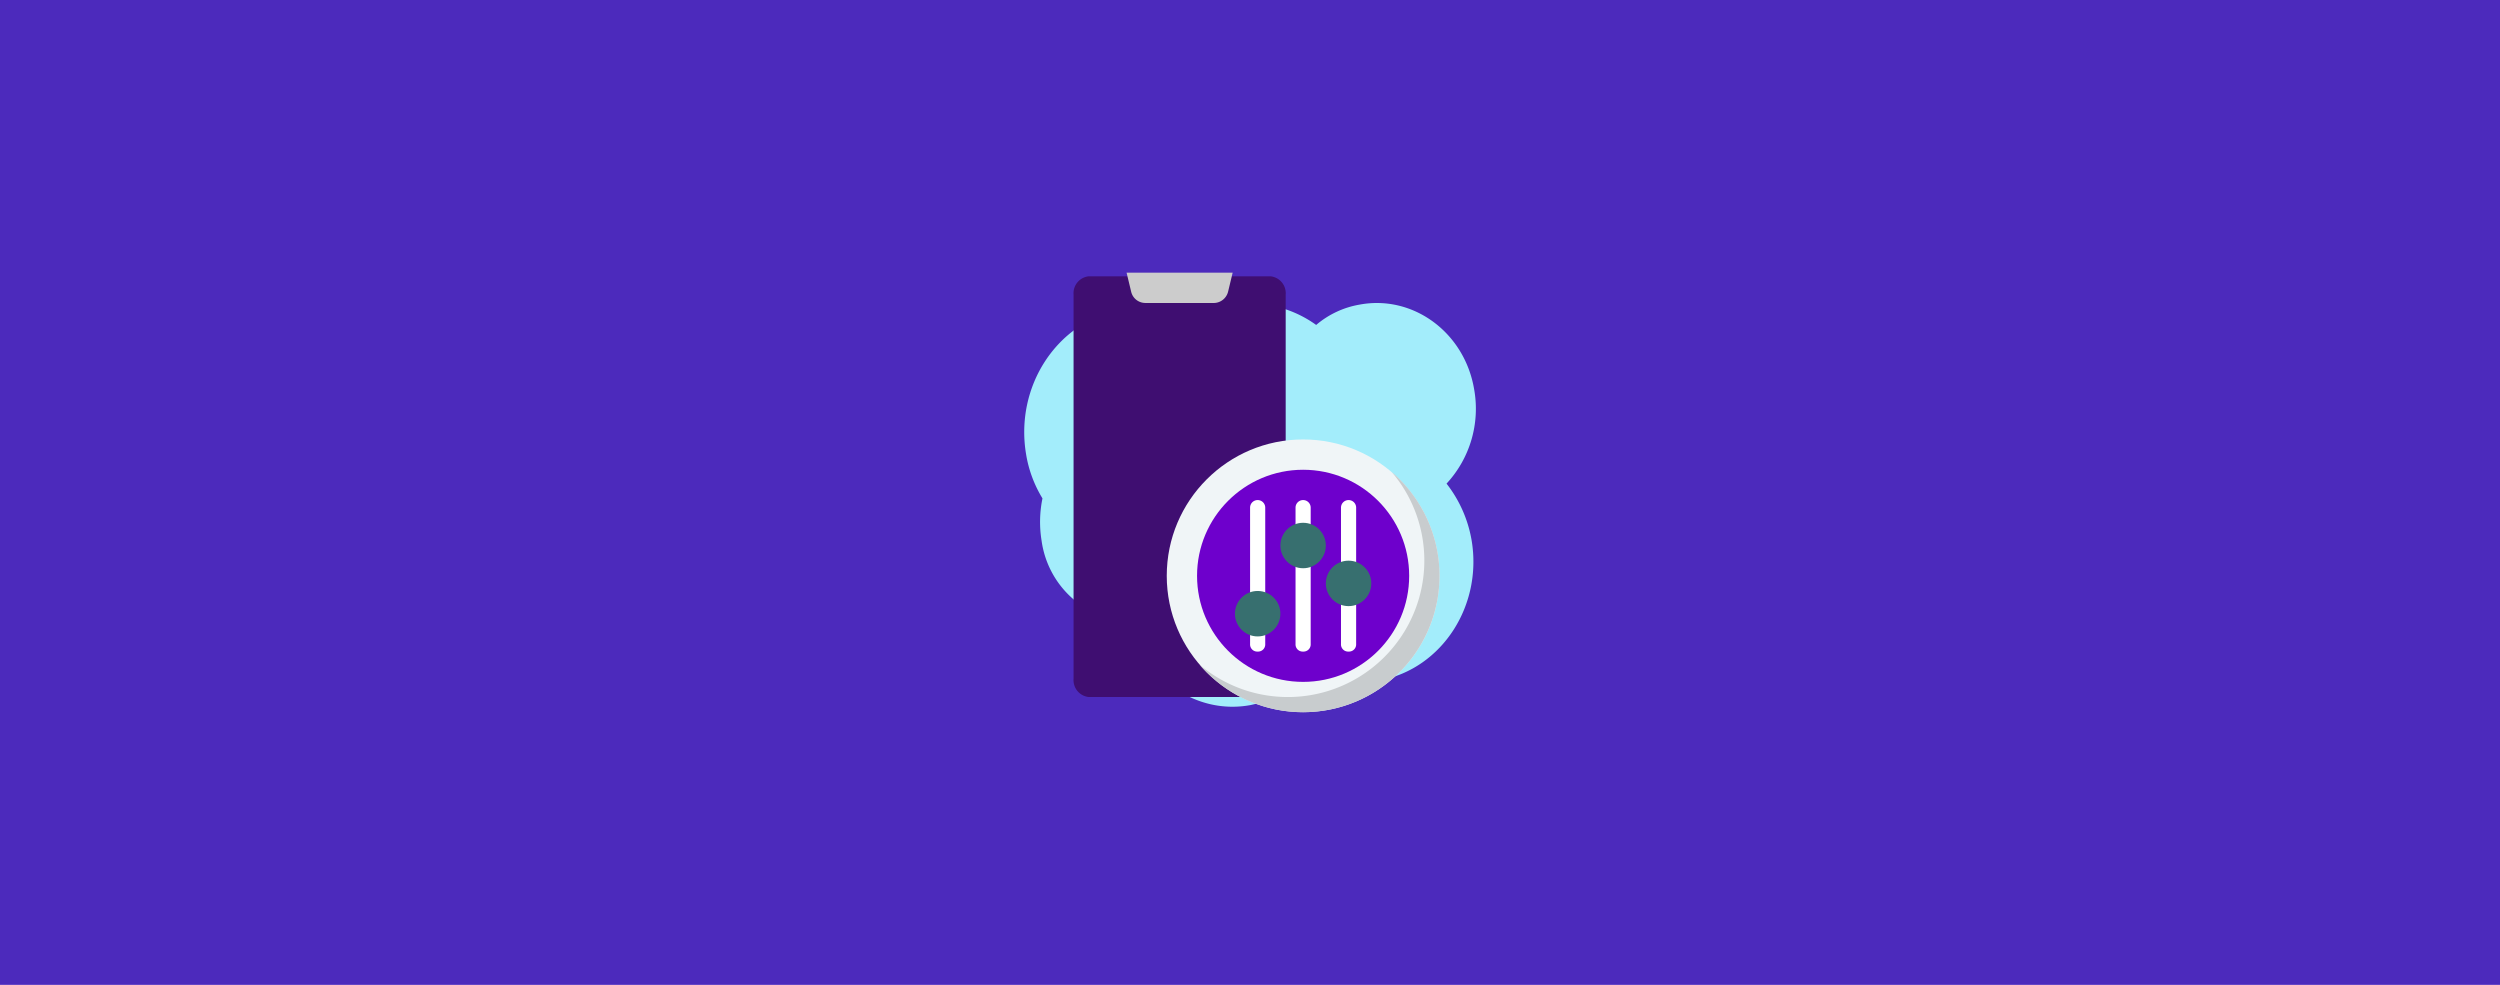 <svg xmlns="http://www.w3.org/2000/svg" width="330" height="130" viewBox="0 0 330 130">
  <g id="Groupe_3517" data-name="Groupe 3517" transform="translate(16256 -4855)">
    <g id="Groupe_3514" data-name="Groupe 3514" transform="translate(542 42)">
      <rect id="Rectangle_3249" data-name="Rectangle 3249" width="330" height="130" transform="translate(-16798 4813)" fill="#4c2abc"/>
      <g id="bed9f23082fb0bf7cb8b19a6b374d249" transform="translate(-16668.289 4841.472)">
        <path id="Tracé_5929" data-name="Tracé 5929" d="M7.781,42.917A12.438,12.438,0,0,0,19.519,53.635c1.709,7.429,8.661,12.3,15.84,10.961a13.739,13.739,0,0,0,7.863-4.75,14.371,14.371,0,0,0,9.345,1.461c8.091-1.583,13.447-9.865,11.966-18.512a16.714,16.714,0,0,0-3.3-7.429,14.533,14.533,0,0,0,3.647-12.423c-1.254-7.551-8.091-12.544-15.156-11.2a11.965,11.965,0,0,0-5.7,2.679A14.973,14.973,0,0,0,32.4,11.861a16.41,16.41,0,0,0-4.786,1.827,14.445,14.445,0,0,0-9.345-1.34C9.718,14.053,4.248,22.578,5.73,31.469a16.127,16.127,0,0,0,2.165,5.846A15.439,15.439,0,0,0,7.781,42.917Z" transform="translate(0)" fill="#a3edfb"/>
        <path id="Tracé_5930" data-name="Tracé 5930" d="M38,63.536H14a2.244,2.244,0,0,1-2-2.415V10.415A2.244,2.244,0,0,1,14,8H38a2.244,2.244,0,0,1,2,2.415V61.121A2.244,2.244,0,0,1,38,63.536Z" fill="#3f0e71"/>
        <path id="Tracé_5931" data-name="Tracé 5931" d="M30.4,12H21.5a1.927,1.927,0,0,1-1.9-1.5L19,8H33l-.6,2.5A1.96,1.96,0,0,1,30.4,12Z" transform="translate(-0.001 -0.479)" fill="#ccc"/>
        <g id="Groupe_3516" data-name="Groupe 3516" transform="translate(24.3 29.536)">
          <circle id="Ellipse_879" data-name="Ellipse 879" cx="18" cy="18" r="18" fill="#f0f5f7"/>
          <path id="Tracé_5932" data-name="Tracé 5932" d="M46.7,24.3A18.018,18.018,0,0,1,21.3,49.7,18.015,18.015,0,1,0,46.7,24.3Z" transform="translate(-17 -20)" fill="#c8ccce"/>
          <g id="Groupe_3515" data-name="Groupe 3515" transform="translate(4 4)">
            <circle id="Ellipse_880" data-name="Ellipse 880" cx="14" cy="14" r="14" fill="#6e00cc"/>
            <path id="Tracé_5933" data-name="Tracé 5933" d="M35,48a.945.945,0,0,1-1-1V29a1,1,0,0,1,2,0V47A.945.945,0,0,1,35,48Zm-6,0a.945.945,0,0,1-1-1V29a1,1,0,0,1,2,0V47A.945.945,0,0,1,29,48Zm12,0a.945.945,0,0,1-1-1V29a1,1,0,0,1,2,0V47A.945.945,0,0,1,41,48Z" transform="translate(-21 -24)" fill="#fff"/>
            <circle id="Ellipse_881" data-name="Ellipse 881" cx="3" cy="3" r="3" transform="translate(11 7)" fill="#376f6f"/>
            <circle id="Ellipse_882" data-name="Ellipse 882" cx="3" cy="3" r="3" transform="translate(17 12)" fill="#376f6f"/>
            <circle id="Ellipse_883" data-name="Ellipse 883" cx="3" cy="3" r="3" transform="translate(5 16)" fill="#376f6f"/>
          </g>
        </g>
      </g>
    </g>
  </g>
</svg>
